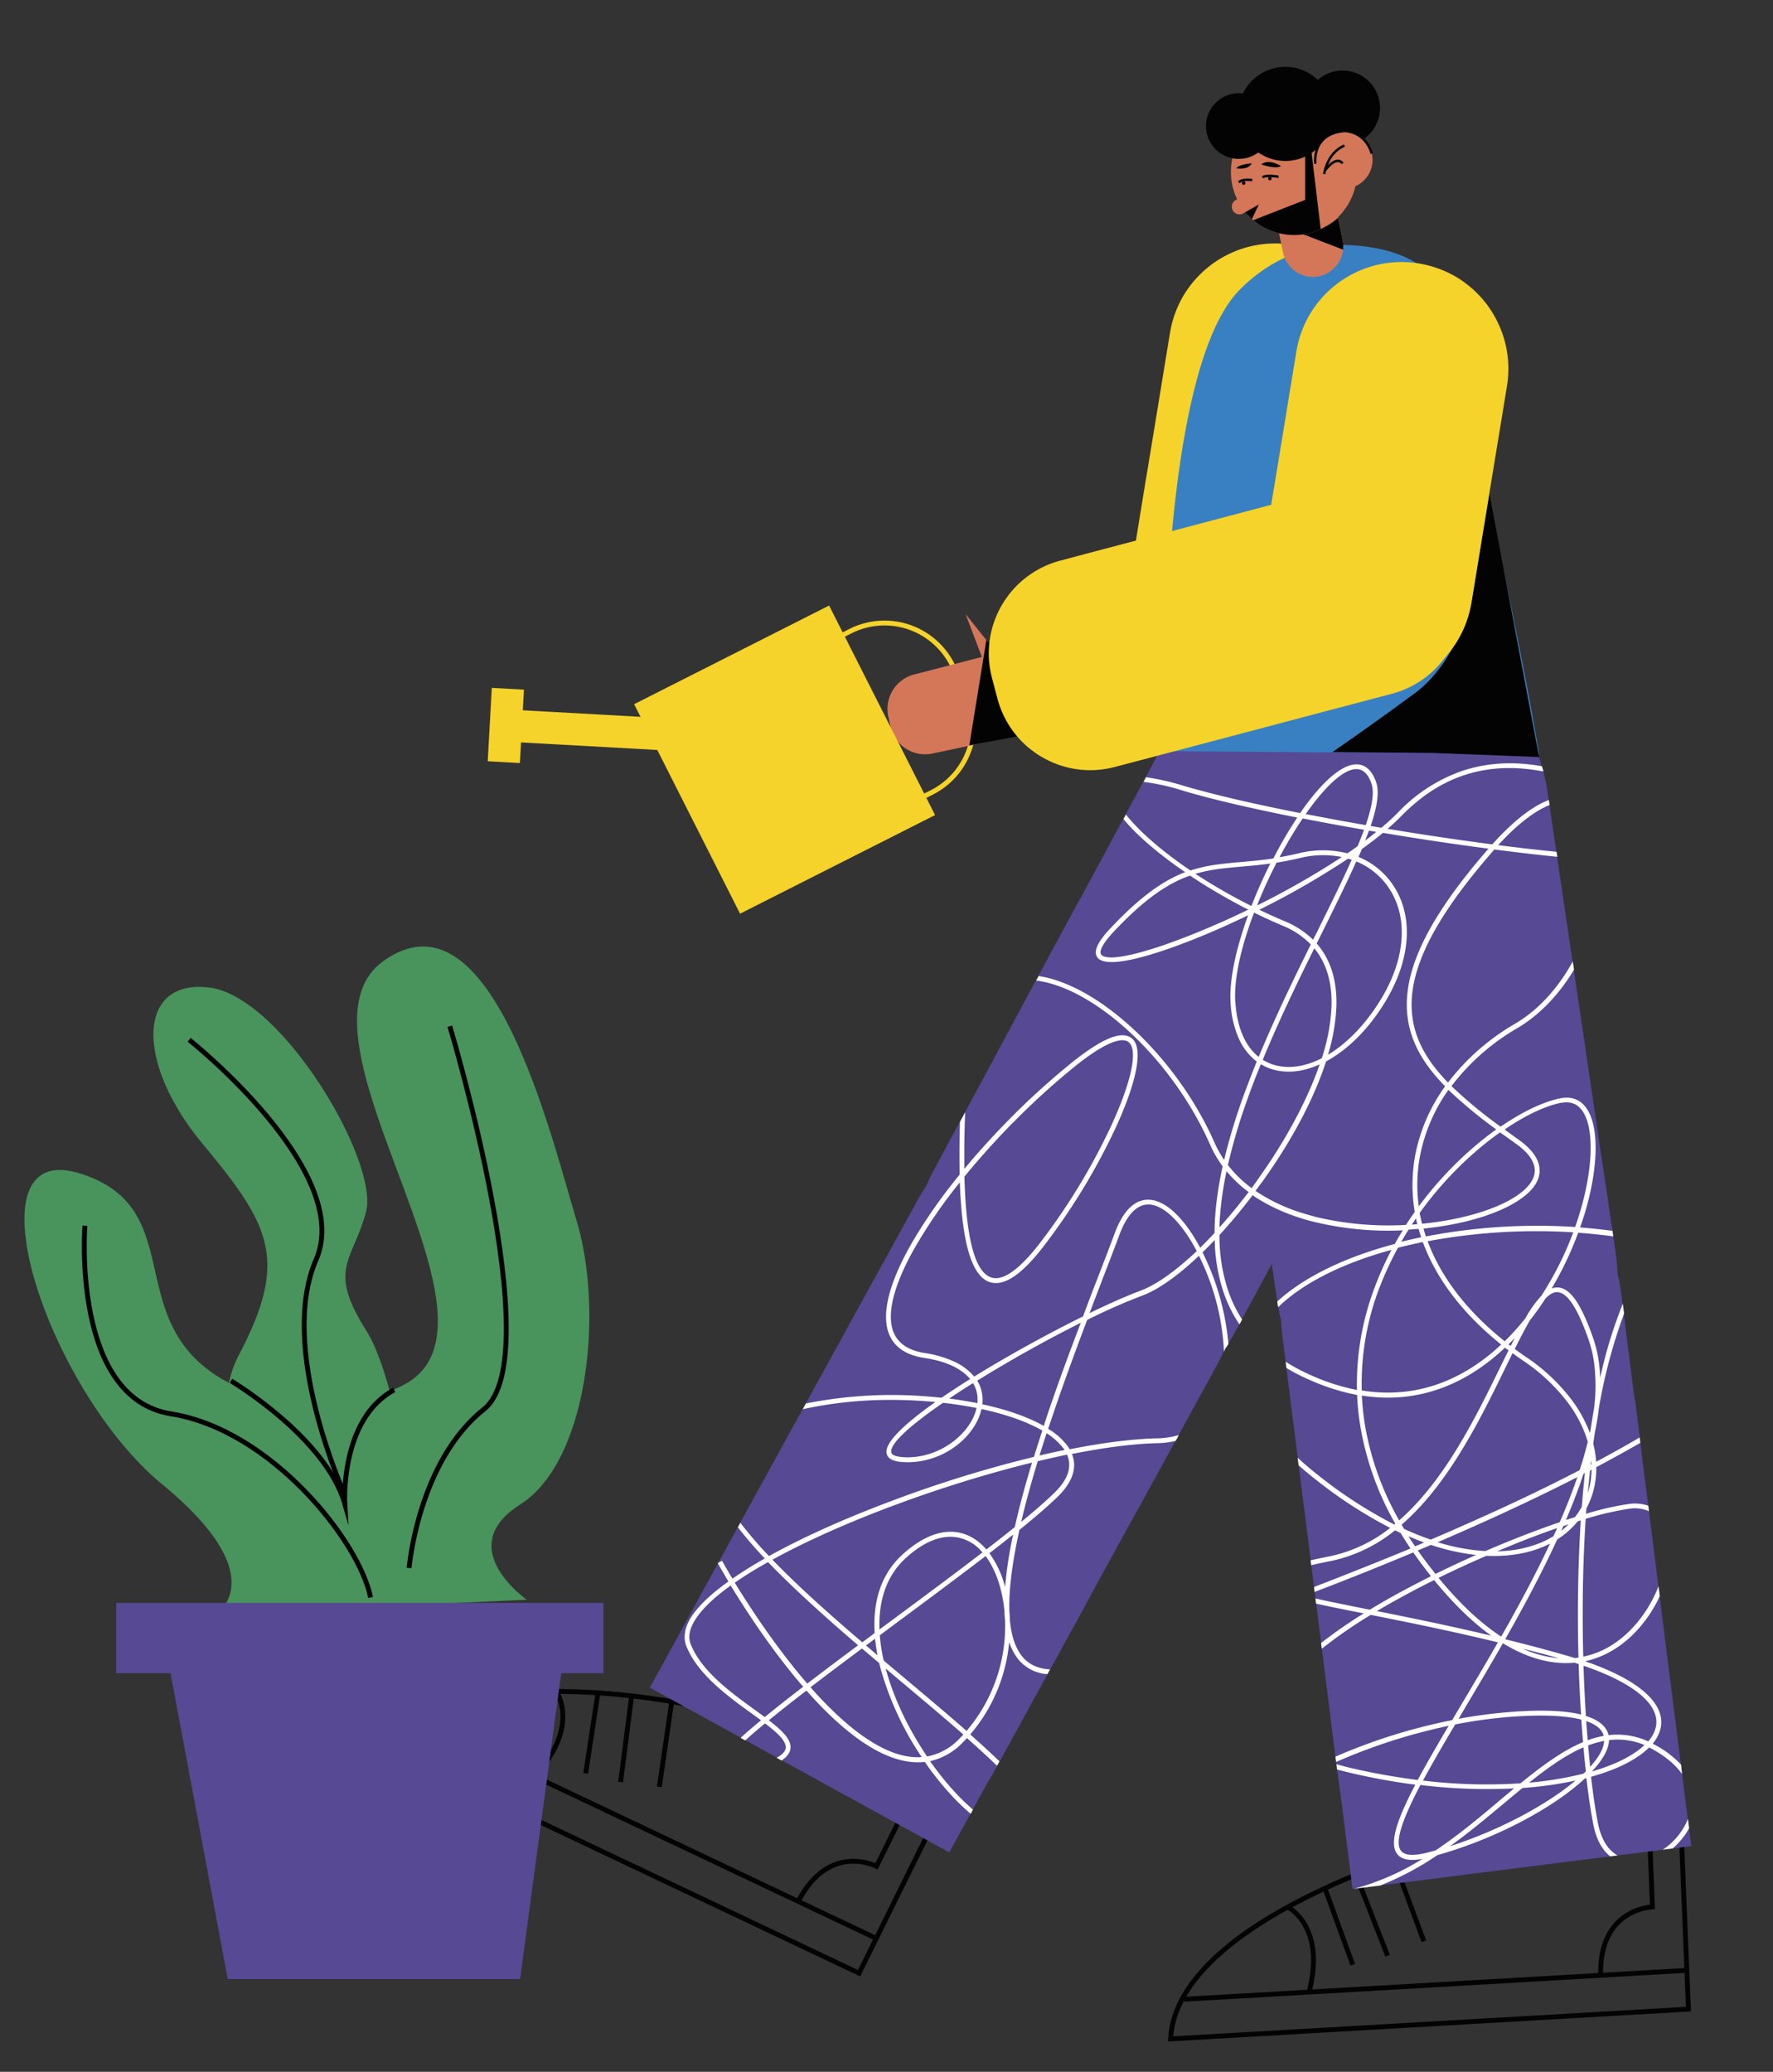 <svg id="personajes" xmlns="http://www.w3.org/2000/svg" viewBox="0 0 728.55 851.17"><rect x="0" y="0" width="728.55" height="851.17" fill="#333333" stroke="none"/><title>Mesa de trabajo 62</title><path d="M340.56,254h25.23A31.16,31.16,0,0,1,397,285.19v11.87a31.16,31.16,0,0,1-31.16,31.16H340.56a0,0,0,0,1,0,0V254A0,0,0,0,1,340.56,254Z" transform="translate(-91.7 197.78) rotate(-26.83)" fill="none" stroke="#f5d32a" stroke-miterlimit="10" stroke-width="2"/><path d="M486.49,121.14c.37-.6.74-1.19,1.14-1.77A44.21,44.21,0,0,1,497.41,109c.64-.47,1.28-1,1.94-1.39a43.93,43.93,0,0,1,19.81-7.33c.84-.09,1.69-.16,2.54-.2a43.86,43.86,0,0,1,9.39.52,44.83,44.83,0,0,1,6.44,1.56l.66.22a43.22,43.22,0,0,1,10.21,5.06c.63.41,1.25.86,1.85,1.31a44,44,0,0,1,14.9,20c.24.64.46,1.28.66,1.94A43.51,43.51,0,0,1,567.28,151l-1.37,8.34-.62,3.79L560.06,195l-.4,2.48-3.89,23.7-.36,2.2-2.73,16.68a43.87,43.87,0,0,1-50.38,36.18,41.66,41.66,0,0,1-5.43-1.26c-.36-.09-.69-.2-1-.31a41.24,41.24,0,0,1-4.42-1.71,43.39,43.39,0,0,1-13.9-9.87c-.66-.7-1.29-1.42-1.9-2.15a43.73,43.73,0,0,1-9.51-35.08l.14-.83.33-2,4-24.58,1-5.93,3-18.24.92-5.6,1.4-8.55,3.82-23.29A43.86,43.86,0,0,1,486.49,121.14Z" fill="#f5d32a"/><path d="M579.06,762.3S483.41,791,481,837.65L693.8,825.41,691,756.69Z" fill="none" stroke="#030303" stroke-miterlimit="10" stroke-width="2"/><line x1="486.61" y1="821.35" x2="692.52" y2="809.51" fill="none" stroke="#030303" stroke-miterlimit="10" stroke-width="2"/><line x1="573.06" y1="765.18" x2="585.08" y2="797.53" fill="none" stroke="#030303" stroke-miterlimit="10" stroke-width="2"/><line x1="557.4" y1="770.8" x2="570.18" y2="803.47" fill="none" stroke="#030303" stroke-miterlimit="10" stroke-width="2"/><line x1="544.22" y1="775.19" x2="555.87" y2="807.2" fill="none" stroke="#030303" stroke-miterlimit="10" stroke-width="2"/><path d="M529.46,783.67S544.8,791.5,538,818" fill="none" stroke="#030303" stroke-miterlimit="10" stroke-width="2"/><path d="M677.9,755.3,679,783.41s-21.76.53-21.28,27.73" fill="none" stroke="#030303" stroke-miterlimit="10" stroke-width="2"/><path d="M282.56,700.26s-97.72-20.64-122.18,19.11L353,810.65,383.49,749Z" fill="none" stroke="#030303" stroke-miterlimit="10" stroke-width="2"/><line x1="173.11" y1="707.75" x2="359.49" y2="796.08" fill="none" stroke="#030303" stroke-miterlimit="10" stroke-width="2"/><line x1="275.9" y1="699.91" x2="270.95" y2="734.06" fill="none" stroke="#030303" stroke-miterlimit="10" stroke-width="2"/><line x1="259.47" y1="697.34" x2="255.02" y2="732.13" fill="none" stroke="#030303" stroke-miterlimit="10" stroke-width="2"/><line x1="245.8" y1="694.87" x2="240.67" y2="728.54" fill="none" stroke="#030303" stroke-miterlimit="10" stroke-width="2"/><path d="M228.78,695.23s9.71,14.23-9,34.24" fill="none" stroke="#030303" stroke-miterlimit="10" stroke-width="2"/><path d="M372.65,741.51l-12.48,25.21s-19.35-10-32,14.13" fill="none" stroke="#030303" stroke-miterlimit="10" stroke-width="2"/><path d="M606.84,346c0,.67,0,1.34,0,2-.06,1.59-.17,3.18-.34,4.78-.06.61-.13,1.23-.21,1.84,0,.11,0,.22,0,.33-.18,1.33-.4,2.67-.67,4-.39,2-.88,4-1.46,6-.2.68-.39,1.36-.62,2a70.76,70.76,0,0,1-4.53,10.81c-.17.32-.33.64-.51,1l-.29.54-1.08,2-.64,1.17-.49.9-.51.92L587,399.85l-2.46,4.59-.88,1.63-3.7,6.85-.74,1.38-1,1.92-.06.12-1,1.78L576,420.41l-1.48,2.73-1,1.86-1,1.77-5.42,10.05-1.51,2.78L560,450v0h0l-1.5,2.78v0h0l0,.06-2,3.8L552,464.79l-1.66,3.07-.66,1.24h0l-.74,1.37-.35.64-1.33,2.48-.47.87-.85,1.56-3.88,7.18-3.41,6.3-4.6,8.54-1,1.77-4.19,7.77-2.27,4.22-4,7.51h0l-.8,1.48-2.42,4.47-5.7,10.56-3.29,6.1-1.07,2-1,1.87-1,1.78c-.39.73-.81,1.47-1.22,2.18s-.91,1.52-1.38,2.25l-.24.37c-.08.14-.17.28-.26.42l-.74,1.07-.1.14c-.14.21-.28.43-.43.63l-.08.12c-.18.26-.36.51-.57.78a.76.76,0,0,1-.08.11,66.25,66.25,0,0,1-6.88,8.1c-.42.41-.85.85-1.29,1.25a70.06,70.06,0,0,1-35.79,18.29l-.61.11c-.8.15-1.61.28-2.41.39s-1.74.22-2.6.31c-2.13.22-4.27.35-6.44.37a67.67,67.67,0,0,1-13.93-1.25h0l-.36-.08c-.67-.12-1.34-.27-2-.43s-1.15-.26-1.72-.41h0a69.33,69.33,0,0,1-9.92-3.35h0c-.66-.27-1.32-.55-2-.85-1.39-.65-2.77-1.32-4.12-2.05s-2.39-1.33-3.53-2q-3-1.86-5.77-4-1.89-1.44-3.65-3l-.59-.52c-1-.93-2.05-1.89-3-2.88-.41-.41-.81-.83-1.21-1.25s-1.06-1.14-1.58-1.74-1-1.08-1.41-1.64l-.4-.48h0c-.51-.63-1-1.27-1.51-1.93A66.37,66.37,0,0,1,385,550l0,0c-1.11-1.89-2.14-3.84-3.07-5.83-.34-.72-.67-1.46-1-2.2a69.92,69.92,0,0,1-2.43-6.57c-.22-.6-.4-1.22-.57-1.84-.57-1.93-1-3.89-1.43-5.87-.14-.7-.25-1.4-.36-2.09-.09-.46-.15-.92-.21-1.38,0-.17-.06-.36-.09-.55-.05-.42-.11-.82-.15-1.24a69.58,69.58,0,0,1-.49-8.55c0-1.48.06-3,.16-4.44,0-.63.09-1.25.15-1.88s.17-1.53.27-2.3a69.65,69.65,0,0,1,4.39-16.92c.19-.48.38-.95.58-1.42s.31-.73.46-1.08c.43-1,.88-1.94,1.37-2.91h0l.22-.44c.17-.37.36-.75.56-1.11l.09-.17.32-.57,1.31-2.43,1.34-2.5h0l1-1.91,1.53-2.84,5.42-10,2.14-3.95,2.76-5.12.54-1,.49-.92,7.67-14.21,1-1.93,11-20.48,1.56-2.92,1.48-2.72,2.6-4.83,1-1.85,7.94-14.72.06-.09.84-1.57,1.25-2.31,1.53-2.84,2.23-4.12,2.47-4.59h0L444,369l3.12-5.79.8-1.48.39-.7,4.77-8.84,1.12-2.08.89-1.65h0l0-.05,6.44-11.94,1-1.86,1.51-2.79.46-.84,5.28-9.79,1-1.9,3.88-7.2c.56-1.05,1.16-2.07,1.78-3.08.35-.6.73-1.2,1.12-1.81a70.26,70.26,0,0,1,9.21-11.39c.85-.87,1.74-1.7,2.63-2.51h0a70.82,70.82,0,0,1,12.49-9c1-.57,2-1.11,3.08-1.63h0a70.49,70.49,0,0,1,18.75-6.3c1.9-.34,3.81-.62,5.73-.81,1.4-.15,2.81-.24,4.21-.29h0l.87,0,2.13,0a70.48,70.48,0,0,1,46.32,17.59c.55.49,1.1,1,1.62,1.49a69.62,69.62,0,0,1,16,22.51c.27.58.52,1.17.76,1.76.75,1.81,1.43,3.65,2,5.51.46,1.43.86,2.85,1.22,4.29.24.92.44,1.85.63,2.78a69.87,69.87,0,0,1,1.2,7.91c.07.7.13,1.39.17,2.08C606.82,342.73,606.86,344.38,606.84,346Z" fill="#574994"/><path d="M507.89,537.7h0q-.22,1.57-.54,3.15h0A65,65,0,0,1,505,549.6c-.13.42-.27.82-.42,1.23h0l-.27.74c-.28.76-.59,1.51-.9,2.27l-.07.16c-.16.39-.32.78-.49,1.16s-.26.59-.4.88l0,.05c-.4.86-.83,1.71-1.27,2.58-.18.4-.4.8-.62,1.19-.07.16-.18.34-.25.49l-1.05,1.91-.17.29-1,1.84-2.34,4.29L494,571.92l-6.73,12.27-2.88,5.24h0l-.38.7-.77,1.41-.17.29L483,592l-.62,1.12-2.85,5.2-.88,1.64-10.07,18.31-.17.32-.68,1.24-.45.81-1,1.77L460.44,633l-1.38,2.53-2.31,4.21-2.18,4-1.1,2-1.34,2.43-3.29,6-1,1.94-2,3.71-1.37,2.48,0,0-4.87,8.88-2.26,4.12-4.13,7.53-.9,1.62-.76,1.4-1,1.79-.08.15-.94,1.68-7.07,12.87-1,1.89-2.85,5.19-.85,1.54-5,9.12-1.93,3.5-.93,1.69-.07.13-1.41,2.58-1,1.75L406,732l-1,1.82-4.27,7.77-.92,1.69,0,0-.94,1.72-8.79,16-1.54-.83h0l-3.26-1.79h0l-25.15-13.81-2.18-1.21-8.76-4.81-1.92-1.05-17.86-9.82-1.46-.8-6.77-3.71-2-1.11-9-5-2-1.1-1.9-1.05-1.5-.83-.37-.2-1.19-.65-36.19-19.89,5.9-10.73,1-1.86,6.34-11.53.8-1.48,5.36-9.75,1-1.88,3-5.51,1-1.77,3.61-6.57.2-.37,3.65-6.65.82-1.51,3.5-6.39,1-1.85,6.22-11.34.06-.08.22-.42.68-1.23.1-.18.07-.11L327.9,582.4l.43-.78.58-1,.55-1,.35-.64,1.27-2.32h0l.84-1.54,3.55-6.44.51-.92.33-.6,14.85-27.05,1.2-2.18.13-.24,1-1.85,10-18.13,1.31-2.37,3.69-6.76,1.17-2.11.27-.49.58-1,.3-.54,1-1.84,5.36-9.78c1.13-2,2.33-4,3.62-5.84.06-.1.12-.18.18-.27.9-1.28,1.82-2.52,2.8-3.72.45-.56.92-1.11,1.39-1.65.22-.25.42-.5.64-.74.8-.91,1.64-1.79,2.48-2.65q.84-.84,1.71-1.65c1.37-1.29,2.8-2.52,4.27-3.66.66-.53,1.32-1,2-1.52l.3-.22c1.49-1.08,3-2.1,4.61-3l0,0c1.28-.78,2.58-1.49,3.91-2.18.48-.24.94-.48,1.43-.71l.23-.1c.72-.35,1.46-.69,2.2-1,1.07-.46,2.15-.9,3.24-1.29l1.16-.43,1.68-.57,1.34-.41.06,0a65.55,65.55,0,0,1,9.6-2.13c.45-.06.9-.13,1.36-.17l.6-.07,1.83-.19A66,66,0,0,1,457,461.82c.63.22,1.26.44,1.88.68l1.36.53.49.2,1.1.45a63,63,0,0,1,5.66,2.78l1.13.63,1.84,1,1,.54,1.92,1.05.75.42,1.22.69a66,66,0,0,1,17.53,14.65s0,0,0,0h0a66.55,66.55,0,0,1,6.86,9.82c.6,1,1.17,2.1,1.7,3.18.1.18.19.37.28.55.39.8.76,1.6,1.12,2.4l.27.62c.19.41.36.83.53,1.25,0,0,0,0,0,0s0,0,0,0c.09.22.19.45.27.68.44,1.09.84,2.19,1.21,3.29a66.83,66.83,0,0,1,2.18,8.31c.12.57.22,1.12.32,1.69A66.35,66.35,0,0,1,507.89,537.7Z" fill="#574994"/><path d="M664.68,524.34a66.49,66.49,0,0,1-.68,10.6c-.08.6-.16,1.19-.27,1.8a70.22,70.22,0,0,1-4.24,14.92c-.28.68-.56,1.34-.87,2-.6,1.35-1.25,2.69-1.93,4-.51,1-1,1.93-1.6,2.87A69.93,69.93,0,0,1,646,572.81c-.35.37-.7.75-1.06,1.11s-.94,1-1.42,1.43a69,69,0,0,1-9.87,8q-1,.71-2.13,1.38a67,67,0,0,1-6.39,3.52h0c-1.26.6-2.54,1.18-3.84,1.71h0a71,71,0,0,1-16.58,4.55c-1.2.17-2.4.32-3.59.43-.44,0-.89.08-1.33.12l-.8.06-.33,0-1,.06h-.85c-.63,0-1.25.05-1.88.05a69.65,69.65,0,0,1-12.64-1q-1.17-.21-2.31-.45c-.91-.19-1.81-.4-2.72-.62h0c-.78-.19-1.57-.41-2.36-.64a67,67,0,0,1-7.51-2.66h0c-1.91-.8-3.79-1.68-5.62-2.65l-.6-.31h0c-.47-.24-.94-.5-1.4-.77-.29-.16-.57-.33-.86-.51a69.35,69.35,0,0,1-13.2-10c-.35-.32-.69-.64-1-1l-.4-.39,0,0q-.42-.4-.84-.87c-.38-.4-.77-.82-1.13-1.23a67,67,0,0,1-4.52-5.54c-.79-1.06-1.55-2.15-2.27-3.27-.31-.47-.61-.94-.9-1.42-.55-.88-1.07-1.78-1.57-2.68a69.94,69.94,0,0,1-6.42-15.84c-.07-.25-.13-.51-.2-.76-.16-.62-.32-1.24-.45-1.88-.24-1-.46-2.08-.66-3.13v0c0-.26-.09-.52-.13-.77s-.13-.75-.18-1.13c0-.12,0-.25-.06-.37l-.12-.83L524.3,531a0,0,0,0,0,0,0l-1.72-11.68h0l-2.45-16.62-.33-2.16-1-7.11-.37-2.54-.62-4.17-.41-2.8-.62-4.2-.31-2.07L514.11,462l-.53-3.54-.54-3.7-.12-.76-.15-1-.2-1.34h0l-.61-4.15-.09-.62-.59-4-.83-5.65-.32-2.07,0-.22-.28-1.89-.62-4.23-.25-1.76-.16-1-.17-1.11-.3-2.06-1.68-11.38h0l-.28-1.93-.62-4.15h0l-.6-4-3-20.42-.31-2.12h0l-.14-1-.29-2-1.2-8.1-.17-1.17-.36-2.4-1-6.88-.29-2-.7-4.74-.34-2.33-.39-2.67c-.18-1.17-.32-2.34-.43-3.53-.06-.69-.13-1.42-.17-2.13a67.12,67.12,0,0,1,0-9.08c0-.19,0-.38,0-.58.05-.78.12-1.54.21-2.31h0c0-.11,0-.21,0-.32,0-.34.06-.69.11-1s.08-.66.14-1a69.17,69.17,0,0,1,4.59-17A70.21,70.21,0,0,1,514.48,288l.36-.38c.38-.42.78-.84,1.19-1.24a66.27,66.27,0,0,1,6.11-5.6c.22-.19.45-.36.67-.54.55-.44,1.12-.89,1.7-1.31,1.62-1.2,3.31-2.35,5-3.42a70.48,70.48,0,0,1,42.57-10.2c.75.05,1.48.13,2.19.22a69.91,69.91,0,0,1,32.88,12.63q1.81,1.29,3.53,2.7c.75.6,1.49,1.22,2.19,1.85a69.53,69.53,0,0,1,13.89,16.75c.33.53.64,1.06.94,1.6a70.34,70.34,0,0,1,5.84,13.73c.21.71.42,1.43.61,2.15a70.16,70.16,0,0,1,1.52,7c.07.37.12.73.17,1.1l.08.59.35,2.29.1.7.24,1.61.06.43,2.67,18.08.17,1.16.31,2.05.29,1.93.27,1.82,3.14,21.3.3,2,1.67,11.32.46,3.11.22,1.48.5,3.37,1,6.81v0h0l.47,3.13h0l.25,1.67.39,2.62,1.36,9.19.72,4.84h0l.89,6,.25,1.76,1.18,8.07.39,2.53.16,1.14.16,1.05.16,1.05.19,1.32.85,5.69.39,2.75h0l.36,2.38.46,3.24.37,2.44.93,6.25,1,6.49.33,2.17.32,2.21,3.31,22.4.33,2.27.74,5,.26,1.82,0,.16c.3,2,.52,4,.64,6.05,0,.62.07,1.22.09,1.83,0,.13,0,.26,0,.4C664.67,523.51,664.68,523.92,664.68,524.34Z" fill="#574994"/><path d="M695,758.43l-1.74.22h0l-3.68.48h0l-2.23.28-4.06.51h0l-18.55,2.34-3,.38-23.86,3-3.05.39-8.5,1.07-1.64.21-26.3,3.32-1.76.24-3.11.39h0l-26.29,3.32h0l-5,.63-3.36.41h0l-2.38.3h0l-.73.09-.36-2.88-.38-3-.12-1-.26-2.09-2.34-18.35-.2-1.67-.76-6-.34-2.59L549.41,727l-.27-2.15-.12-.91-.27-2.18-1.07-8.44-.3-2.46-.08-.54-.22-1.71-1-8.18-.28-2.19-1.56-12.35-.22-1.72-.85-6.79-.07-.56-.22-1.79-.05-.39-2-15.78-.27-2.12-.1-.77-.24-1.91-.25-2-.32-2.52-.31-2.33-.42-3.39-.1-.78-.16-1.28-.09-.72-.78-6.21-.22-1.73-.45-3.55-3.42-27.07-.06-.49-.25-2-.14-1.1-2.46-19.41-.32-2.53-1.28-10.19-.3-2.38-.07-.55-.15-1.19-.09-.75h0l-.32-2.56-1.32-10.45q-.39-3.11-.49-6.18a66.66,66.66,0,0,1,.14-7.08c.07-.94.15-1.87.26-2.8a65.43,65.43,0,0,1,3.9-15.88c.29-.78.62-1.58.94-2.35a0,0,0,0,1,0,0l.12-.3h0c.55-1.28,1.14-2.53,1.75-3.75.28-.55.57-1.09.87-1.63a65.46,65.46,0,0,1,4.55-7.26c.42-.58.85-1.16,1.29-1.72a67.49,67.49,0,0,1,6.32-7.1c.47-.46,1-.9,1.45-1.34,1.33-1.22,2.72-2.4,4.15-3.49.59-.47,1.17-.91,1.76-1.33a66.22,66.22,0,0,1,10.93-6.42s0,0,0,0A66.3,66.3,0,0,1,576.65,476l1.65-.39c.83-.19,1.68-.36,2.52-.51l.63-.11c.47-.09.94-.16,1.42-.24l.67-.09,1-.13,1.31-.16,2.06-.26,4.14-.52a67.46,67.46,0,0,1,11.41-.46q1.37.06,2.73.18A64.45,64.45,0,0,1,616.21,475h0a65.54,65.54,0,0,1,14.38,5.38l.74.38c.42.22.84.45,1.25.69,1,.52,1.88,1.07,2.81,1.64h0a.05.05,0,0,1,0,0c1.22.75,2.39,1.54,3.54,2.36,1.74,1.24,3.43,2.56,5,4,.54.48,1.07,1,1.6,1.46h0c.27.24.53.47.79.72l.46.46c.4.4.79.78,1.19,1.2.64.65,1.26,1.32,1.87,2s1,1.19,1.55,1.8c1.32,1.58,2.57,3.23,3.73,4.94h0c.65.94,1.27,1.89,1.85,2.86h0c.48.78.94,1.58,1.38,2.38.13.22.25.45.37.67h0a65.29,65.29,0,0,1,4.95,11.75c.21.66.41,1.34.58,2,.09.31.18.63.26,1,.33,1.23.61,2.49.87,3.76v0c.12.62.23,1.24.34,1.87h0l.15.94c.08.45.14.89.2,1.36l.36,2.7.19,1.57v0l.07.55.51,4.06v0l1.73,13.68.29,2.2,1.38,11,.23,1.76.09.78.35,2.68.31,2.44L672,576l.33,2.64.37,3,.33,2.5.8,6.35,0,.3.24,1.93.51,4,0,.35.16,1.41.12.92.25,2,2.18,17.17.28,2.27.88,6.92.14,1.13.21,1.62.06.48,1.21,9.55v.07l.74,5.87.26,2.09.26,2.09.13,1v0l.51,4.05.76,6v.05l.9,7.16.1.75.18,1.43,0,.4,2,15.5.27,2.17,1.34,10.61.22,1.75,2.44,19.25.25,2,.27,2.19.48,3.82.25,2,.28,2.09.43,3.47.25,2,1.13,8.93.48,3.76h0Z" fill="#574994"/><path d="M591.27,117.53a29.12,29.12,0,0,0-6-7.08c-8.42-7-21.19-9.41-31.81-9.79-16.83-.61-32.42,6.55-44.13,18.46-34.63,35.25-31,189.49-31,189.49l154.12,1.18c-6.15-36.71-12.68-65.28-19.76-101.83-3.38-17.46-5.75-35.11-9.58-52.49C600.62,144.29,598.07,128.35,591.27,117.53Z" fill="#3980c2"/><path d="M541.92,113.52a12.58,12.58,0,0,0,10-13.67c0-.37-.11-.73-.18-1.09l-.45-2.22-1.44-7.08-.13-.63-24.54,5,1.61,7.86h0l.43,2.07A12.5,12.5,0,0,0,541.92,113.52Z" fill="#d47758"/><path d="M530,94.14l21.89,8.42a12.28,12.28,0,0,0,0-2.71c0-.37-.11-.73-.18-1.09l-.45-2.22-1.44-7.08A20.64,20.64,0,0,1,530,94.14Z" fill="#030303"/><path d="M545.84,92.36a26.19,26.19,0,0,1-3.14,1.74,25.65,25.65,0,0,1-11,2.46A26,26,0,0,1,515,90.45a26.38,26.38,0,0,1-5-5.66,25.92,25.92,0,1,1,35.87,7.57Z" fill="#d47758"/><path d="M526.39,68.24s-5.09-3.3-8.11-.68C518.28,67.56,524.24,69.67,526.39,68.24Z" fill="#030303"/><path d="M508,69.13s4.87.92,6.35-2C514.39,67.13,509.22,67.38,508,69.13Z" fill="#030303"/><circle cx="521.8" cy="73.37" r="0.72" fill="#030303"/><circle cx="511.05" cy="75.22" r="0.72" fill="#030303"/><path d="M525.37,72.54c-.35.1-4.86-.88-6.6.32" fill="none" stroke="#030303" stroke-miterlimit="10"/><path d="M514.56,74s-4-.68-5.52.91" fill="none" stroke="#030303" stroke-miterlimit="10"/><polygon points="511.28 86.9 518.18 82.12 514.43 89.97 511.28 86.9" fill="#030303"/><path d="M505.77,80.26h9.42a3.14,3.14,0,0,1,3.14,3.14v0a3.14,3.14,0,0,1-3.14,3.14h-9.42a0,0,0,0,1,0,0V80.26A0,0,0,0,1,505.77,80.26Z" transform="translate(998.74 -96.27) rotate(150.49)" fill="#d47758"/><path d="M612,202.64l-7.38,45.05s-6.45,24.6-22.9,36.84S547.47,309,547.47,309l42.17.37L632.43,311Z" fill="#030303"/><path d="M411.21,270.46c-.52-.82-14.45-18.18-14.45-18.18l6.71,17.62-27.83,7.19A14.6,14.6,0,0,0,365,294.22l.86,4.08a14.6,14.6,0,0,0,17.31,11.28L428.25,300Z" fill="#d47758"/><polygon points="407.19 264.87 418.99 302.33 398.3 306.25 405.31 262.94 407.19 264.87" fill="#030303"/><path d="M538.44,128.77c.37-.6.74-1.2,1.14-1.77a43.82,43.82,0,0,1,9.78-10.36c.64-.48,1.28-1,1.94-1.39a43.82,43.82,0,0,1,19.81-7.33c.84-.09,1.69-.16,2.54-.21a44.4,44.4,0,0,1,15.84,2.09l.65.22a43.19,43.19,0,0,1,10.21,5c.63.42,1.25.87,1.85,1.32a44,44,0,0,1,14.9,20c.24.63.46,1.28.66,1.93a43.56,43.56,0,0,1,1.47,20.35L617.86,167l-.62,3.79L612,202.64l-.4,2.47-3.89,23.7-.36,2.21-2.73,16.67a43.86,43.86,0,0,1-50.38,36.18,43.33,43.33,0,0,1-5.43-1.25c-.36-.09-.69-.2-1-.31a44,44,0,0,1-18.32-11.59c-.66-.69-1.29-1.41-1.9-2.14a43.76,43.76,0,0,1-9.51-35.09l.14-.83.33-2,4-24.59,1-5.92,3-18.24.92-5.6,1.4-8.55,3.82-23.29A43.79,43.79,0,0,1,538.44,128.77Z" fill="#f5d32a"/><path d="M407.61,278.49l1.51,5.71.53,2,.22.83a39.39,39.39,0,0,0,7.82,15.16c.43.54.9,1.06,1.37,1.58a39.69,39.69,0,0,0,11.84,8.71c.8.4,1.62.76,2.45,1.09h0a39.11,39.11,0,0,0,23,1.94c.58-.13,1.17-.26,1.75-.42l.72-.18,15.19-4,2.1-.56,33.64-8.89,2.19-.58L548,291.33l2-.51h0l14.94-3.95L572,285c1.21-.32,2.39-.69,3.53-1.11.73-.27,1.44-.56,2.14-.87a39.27,39.27,0,0,0,18.41-16.44c.34-.59.66-1.19,1-1.8a39.25,39.25,0,0,0,3-28l-2.26-8.56c-.34-1.27-.74-2.52-1.18-3.74h0a39.41,39.41,0,0,0-47-24.3l-27.21,7.19-4.1,1.08-.91.24-2.08.55-7,1.87-32.85,8.68-2,.53-16.81,4.44-2.09.54-12.19,3.23h0l-5,1.34h0l-1.65.43A39.43,39.43,0,0,0,407.61,278.49Z" fill="#f5d32a"/><path d="M216.49,657.22l-64.44,2.93c.19,2.88.19,4.52.19,4.52L88,663.73s26.07-14.89-21.42-54S-14.46,467.23,33,482.13c45.9,14.4,15.27,61.85,61.07,86a43.21,43.21,0,0,1,4.12-11.53c20.5-39.12,13-53.09-14.89-86.62s-27-68,2.79-64.25S156,477.47,150.38,498s-15.83,23.27,0,48.42c3.69,5.86,7,14.9,9.83,25.33,1.33-.71,2.7-1.39,4.14-2.05,53.08-24.21-50.3-144.35-6.52-175.08s68,69.85,79.16,107.1,4.65,98.72-23.29,116.41S216.49,657.22,216.49,657.22Z" fill="#49935d"/><polygon points="247.99 658.51 247.99 687.38 230.61 687.38 213.71 813.06 93.57 813.06 70.07 687.38 47.76 687.38 47.76 658.51 247.99 658.51" fill="#574994"/><path d="M77.73,427.18s68,54,52.16,90.34,11.79,96.55,11.79,96.55" fill="none" stroke="#030303" stroke-miterlimit="10" stroke-width="2"/><path d="M34.89,503.55s-5.58,70.78,35.39,77.3,77.3,52.15,82,75.43" fill="none" stroke="#030303" stroke-miterlimit="10" stroke-width="2"/><path d="M184.83,421.6s41,136,14,157.39-30.73,65.19-30.73,65.19" fill="none" stroke="#030303" stroke-miterlimit="10" stroke-width="2"/><path d="M94.91,567.29s38.91,23.18,46.77,50.5c0,0-2.07-34.77,20.29-46.77" fill="none" stroke="#030303" stroke-miterlimit="10" stroke-width="2"/><polygon points="384.23 334.85 304.1 375.37 270.09 308.11 214.1 305.01 213.63 313.48 200.41 312.75 202.09 282.6 215.3 283.33 214.83 291.81 263.2 294.49 260.57 289.3 340.69 248.77 384.23 334.85" fill="#f5d32a"/><path d="M465.44,426.91c-4-3.92-12.35-.61-25.61,10.12a306.9,306.9,0,0,0-27.64,25.43l1.16-.43,1.68-.57,1.34-.41.06,0a301.42,301.42,0,0,1,24.66-22.45C457,425.69,462.3,426.63,464,428.33c3.76,3.7.4,17.08-7.08,33.49.63.22,1.26.44,1.88.68C466.51,445.62,470,431.41,465.44,426.91ZM693.6,747.29a27.51,27.51,0,0,1-10.35,12.62l4.06-.51a29.63,29.63,0,0,0,6.77-8.34h0ZM690.78,725a40.73,40.73,0,0,0-10.31-7.93c-.45-.25-.9-.5-1.35-.73a15.46,15.46,0,0,0,3.12-5.85c2.68-10.28-8.5-20.31-30.92-28a36.85,36.85,0,0,0,9.6-3.52c9.5-5,16.74-13.84,21.11-23.24l-.51-4.05c-4,10.25-11.57,20.23-21.53,25.52a34.67,34.67,0,0,1-9.41,3.39c-.47-17.93-.25-37.35,1-56.61a123,123,0,0,1,17.81-4.12,14.48,14.48,0,0,1,8.2,1l-.28-2.27a17.39,17.39,0,0,0-8.18-.69,121.42,121.42,0,0,0-17.4,4c0-.73.1-1.45.15-2.19a34.33,34.33,0,0,0,3.89-12.95,35.68,35.68,0,0,0,.17-4c6.22-3.3,12.29-6.65,18.1-10l-.24-1.93,0-.3q-8.34,4.9-17.91,10a40.25,40.25,0,0,0-1.2-7.38c.22-1.56.44-3.12.67-4.68.71-3.36,1.26-6.67,1.63-9.92a217.61,217.61,0,0,1,10.37-38.9v0l-.51-4.06a188.63,188.63,0,0,0-9.31,30.39,62.81,62.81,0,0,0-.84-8.24,51.18,51.18,0,0,0-2.14-8.27c-4.92-13.92-9.34-20.26-14.36-20.55h-.34a6.47,6.47,0,0,0-2.27.43,138.74,138.74,0,0,0,10.91-22.9q5,.36,10,.93c1.47.16,3,.35,4.41.56l-.33-2.27q-2.72-.37-5.46-.67h0c-2.6-.29-5.2-.53-7.83-.73.7-2,1.36-4,2-6.07.1-.34.2-.67.29-1,5-17.31,5.42-32.8,1.13-40.59-2.47-4.5-6.4-6.38-11.35-5.43-6.79,1.3-15.51,5.34-24.75,11.69a188.67,188.67,0,0,1-20.18-16.66,91.6,91.6,0,0,1,27.09-23.84c9.6-5.69,17.41-14.23,23.26-24l-.5-3.37c-5.65,10.28-13.53,19.56-23.78,25.62a93.73,93.73,0,0,0-27.5,24.13c-8.21-8.44-13.49-17.15-14.69-27.49a40,40,0,0,1-.26-4.27c-.08-14.89,8.17-32.31,25.54-53.93q3.5-4.35,7.48-8.93L614,349c7.93,1,16.88,2.09,25.92,3l-.31-2.05q-10.78-1.06-24-2.75c7.79-8.47,15-14.05,21.14-16.49l-.06-.43-.24-1.61c-5.93,2.21-13.59,7.48-23.26,18.22l-3.85-.51-2.47-.33c-12.16-1.65-24.56-3.53-36.68-5.54,2.08-1.79,4-3.58,5.74-5.36,7.85-8,16.33-13.55,25.57-16.63,9.62-3.24,20.06-3.82,31.47-1.8l1.26.24c-.19-.72-.4-1.44-.61-2.15l-.31-.06c-11.65-2.06-22.53-1.38-32.57,2a66.53,66.53,0,0,0-26.24,17c-2.05,2.09-4.36,4.21-6.87,6.33l-4.41-.75c2.66-7.82,3.67-14,2.25-18-2.44-7-6.66-7.75-9.76-7.14-6.23,1.23-14,9-21.46,19.85-14.13-2.79-27-5.64-37.4-8.33-3.82-1-7.32-1.94-10.45-2.87a100.94,100.94,0,0,0-15.49-3.54l-1,1.9a95.06,95.06,0,0,1,15.94,3.55c3.22,1,6.83,1.95,10.77,3,10.23,2.63,22.7,5.41,36.43,8.13a177.91,177.91,0,0,0-9.82,16.8c-4.86.73-9.25,1.11-13.32,1.47s-7.81.69-11.52,1.29a57,57,0,0,0-9.21,2.19c-12.16-8.23-21.38-16.44-26.52-23l-1,1.86C467,343.06,476,350.78,487,358.31c-8.86,3.39-18.34,9.87-30.85,23.21-5.61,6-7.18,10-4.82,12.26,1.07,1,2.94,1.47,5.44,1.47,9.68,0,28.63-6.82,45.39-14.25,1.36-.61,2.71-1.21,4-1.82q3.27-1.5,6.71-3.16c-3.85,10.57-6.49,20.87-7.13,29.41h0a45.57,45.57,0,0,0-.1,6.14,42.09,42.09,0,0,0,3.15,14.5,24.41,24.41,0,0,0,7.62,10.05c-1.54,3.79-3,7.6-4.45,11.41a248.12,248.12,0,0,0-8.95,29,45.19,45.19,0,0,1-3.9-7c-15.57-35.35-47.63-64.85-72.32-68.54l-1,1.85c24.07,3,56,32.31,71.49,67.5a46.4,46.4,0,0,0,5.13,8.84,147,147,0,0,0-2.69,16.15,110.47,110.47,0,0,0-.65,11.21c-2,2.12-3.95,4.15-5.9,6.07-5.5-10.29-12.28-17.88-18.92-19.44-4.7-1.1-11.32.35-16.2,13.48-2,5.41-4.42,11.69-7,18.34-1.94,5-4,10.34-6,15.81-14,6.92-30.42,15.87-44.75,24.74a23.28,23.28,0,0,0-8.92-6.46A45.36,45.36,0,0,0,380,555.86c-7.37-1.14-11.86-4.55-13.36-10.13-2.06-7.65,1.44-19,8.57-31.89a207,207,0,0,1,19.2-28.1c.87,24.66,4.82,38.12,11.91,40.85,5.73,2.21,13-2.38,22.07-14a262.05,262.05,0,0,0,30.42-50.06c7.68-16.88,11.18-31.09,6.61-35.59-4-3.92-12.35-.61-25.61,10.12a306.9,306.9,0,0,0-27.64,25.43c-5.6,5.77-10.95,11.74-15.92,17.72,0-2.91,0-6,0-9.16q.06-6.64.35-14.1l-2.14,3.95q-.18,6.12-.21,11.67,0,5.26.08,10a218.34,218.34,0,0,0-18.94,26.86c-8.64,14.73-13.06,27.93-10.66,36.85,1.72,6.42,6.76,10.32,15,11.59,6.8,1,12.15,3,15.87,5.82a17.07,17.07,0,0,1,3.05,2.86l0,0c-4.15,2.59-8.11,5.18-11.76,7.69-2.51-.28-5.07-.5-7.67-.68a178.75,178.75,0,0,0-48.08,3.05h0l-1.27,2.32a169,169,0,0,1,36.43-3.8c4.22,0,8.5.14,12.8.43,1.78.12,3.54.26,5.28.43-12.39,8.74-20.71,16.48-20.09,20.89.3,2.2,2.42,3.46,6.29,3.75.82.06,1.62.09,2.42.09,15.27,0,27.88-10.82,30.31-21.85,10.12,2.19,18.71,5.23,25,8.85q-1.79,5.43-3.44,10.8a505.21,505.21,0,0,0-58.47,18.09C346.7,624,329.58,631.71,316,639.28a167.58,167.58,0,0,1-11.79-13.68l-1,1.85a169.2,169.2,0,0,0,11.05,12.82c-4.93,2.8-9.37,5.57-13.28,8.28-2.68-4.44-4.22-7.21-4.3-7.35l-1.44.8-.31.17.11.2c.47.84,2,3.5,4.27,7.35-7,5-12.09,9.81-15,14.2s-3.75,8.67-2.28,12.35c4.65,11.61,16.95,20.52,26.84,27.67,1.32.95,2.61,1.89,3.84,2.8-3.17,2.63-6,5-8.37,7.25l.37.2,1.5.83c2.22-2,4.9-4.34,8.16-7,5.26,4,9,7.5,8.45,10.33q-.39,2-3.68,3.81l2,1.11c2.11-1.39,3.28-2.88,3.61-4.53.76-3.8-3.08-7.62-8.83-12l.9-.73c4.37-3.56,9.29-7.42,14.56-11.47,12.95,14.66,27.82,27.19,41.94,29.19a25.88,25.88,0,0,0,6.68.12,125.72,125.72,0,0,0,10.42,13.13,87.47,87.47,0,0,0,8.45,8.18l.94-1.72,0,0a88,88,0,0,1-7.95-7.76,123.59,123.59,0,0,1-9.68-12.14,26.64,26.64,0,0,0,13.35-7.6c.61-.62,1.22-1.24,1.8-1.88,4.52,4,8.69,7.81,12.36,11.38l.07-.13.93-1.69c-3.59-3.48-7.63-7.18-12-11.06a67.82,67.82,0,0,0,16-38,21.86,21.86,0,0,0,4.08,7.55,16.83,16.83,0,0,0,11.63,5.68l.08-.15,1-1.79c-4.76-.26-8.5-1.95-11.17-5-3-3.5-4.7-8.65-5.31-15.05,0-1.27-.12-2.52-.23-3.77-.29-9.36,1.33-20.88,4.14-33.51,6.45-5.22,11.9-9.91,15.87-13.79,7.1-7,7.47-12.92,5.7-17.39,13.13-2.62,25.12-4.21,35-4.43a35.94,35.94,0,0,0,7.62-.95l.17-.29.77-1.41.38-.7a33.39,33.39,0,0,1-9,1.35c-10,.23-22.29,1.8-35.86,4.49a18.81,18.81,0,0,0-1.14-1.71,28.33,28.33,0,0,0-7.71-6.68c.41-1.25.83-2.49,1.25-3.74,4.74-14.15,9.93-28.21,14.77-41a244.83,244.83,0,0,1,22.65-10c6.55-2.41,14.69-8.21,23.29-16.35.71,1.43,1.41,2.92,2.08,4.46a98.57,98.57,0,0,1,8.18,34.52c0,.14,0,.27,0,.41.17-.38.33-.77.49-1.16l.1-.14.74-1.07c.09-.14.18-.28.26-.42l.24-.37c0-.39-.07-.78-.1-1.17h0a104.94,104.94,0,0,0-10.52-36.48c1.66-1.61,3.32-3.3,5-5.07a71.56,71.56,0,0,0,3.68,21.61,56.77,56.77,0,0,0,4.57,10h0c.61,1,1.26,2.06,1.94,3.06l1.07-2c-.88-1.37-1.71-2.78-2.47-4.23h0a55.14,55.14,0,0,1-3.22-7.47,70.92,70.92,0,0,1-3.6-23.05c.95-1,1.9-2.08,2.84-3.16,3.62-4.09,7.23-8.5,10.77-13.16,1.31.91,2.66,1.76,4.06,2.57a75.8,75.8,0,0,0,14.34,6.39q2.89,1,5.88,1.75a129.27,129.27,0,0,0,37.43,3.72c-1.14,1.82-2.24,3.69-3.3,5.59-19.43,5.15-35.41,12.72-46.28,21.89-.68.57-1.35,1.16-2,1.75l.12.83c0,.12,0,.25.06.37,0,.38.11.75.18,1.13.45-.43.9-.86,1.37-1.28,10.61-9.63,26.55-17.18,45.22-22.27a130,130,0,0,0-7,15.64,112.22,112.22,0,0,0-7.21,41.93,87.29,87.29,0,0,1-21.1-7.08l-.91-.44a73.4,73.4,0,0,1-7.28-4.07l.32,2.56h0a78.55,78.55,0,0,0,7,3.76c.74.35,1.48.7,2.22,1a87.9,87.9,0,0,0,19.81,6.32,108.45,108.45,0,0,0,1.31,12.73A121.29,121.29,0,0,0,573.34,626l-.39.32A185,185,0,0,1,541.59,606q-4.55-3.57-8.37-7.13l.14,1.1.25,2c2.08,1.86,4.32,3.73,6.74,5.64a187.52,187.52,0,0,0,30.88,20.1,59.45,59.45,0,0,1-24.75,11.64c-2.93.59-5.57,1.14-7.94,1.67l.09.72.16,1.28c2.38-.54,5.06-1.11,8.08-1.71a61.85,61.85,0,0,0,26.36-12.6c.77.38,1.54.74,2.31,1.1q1.9,3.16,4.05,6.36C566.18,641.72,552.82,647,539.94,652l.25,2c13.17-5,26.83-10.47,40.55-16.22q3,4.37,6.5,8.79c.25.33.51.65.76,1-1.5.75-3,1.51-4.48,2.27-6.1,3.13-13.31,7-20.63,11.48l-.53-.1c-7.72-1.55-15.29-3.06-21.83-4.51l.27,2.12c5.43,1.18,11.93,2.5,19.59,4A195.28,195.28,0,0,0,542.85,675l.22,1.79.07.56a192.84,192.84,0,0,1,20.12-13.91c15.4,3.07,33.26,6.67,52.25,11.28-5.09,8.89-10.2,17.48-15,25.55l-3.82,6.42a233.31,233.31,0,0,0-47.94,15l.27,2.18A237.56,237.56,0,0,1,595.29,709c-4.84,8.18-9.18,15.64-12.73,22.26a265.92,265.92,0,0,1-27.81-5c-2-.46-3.83-1-5.61-1.46l.27,2.15c1.56.44,3.19.85,4.88,1.25a263.81,263.81,0,0,0,27.28,5c-7.35,14-10.85,23.91-7.5,28.4,1.77,2.38,5.2,3.07,10.46,2.07a103.53,103.53,0,0,1-28.15,12.3l2.38-.3h0l3.36-.41,5-.63h0a120.75,120.75,0,0,0,23.49-12.48c24.23-6.79,47.82-19.54,60.63-31.47l.63-.16c.87,7.5,1.84,13.95,2.84,19,1.32,6.74,4,10.75,6.93,13.12l3-.38c-4-2.26-6.71-6.74-8-13.12-1-5.13-2-11.62-2.85-19.19,10.8-3,19-7.18,23.86-12.05.58.29,1.17.6,1.76.93,5.69,3.21,9.41,6.65,11.77,10ZM416.43,461a301.42,301.42,0,0,1,24.66-22.45C457,425.69,462.3,426.63,464,428.33c3.76,3.7.4,17.08-7.08,33.49a258.15,258.15,0,0,1-30.11,49.51c-8.4,10.71-15.06,15.22-19.78,13.39-6.52-2.5-10.1-16.36-10.73-41.34C402.49,475.81,409.3,468.25,416.43,461Zm-45.76,137.6c-1.93-.15-4.26-.62-4.46-2-.51-3.66,8.3-11.36,21.3-20.29,4.82.55,9.43,1.27,13.78,2.14C398.92,589,385.72,599.76,370.67,598.63Zm30.94-22.14c-3.69-.74-7.57-1.38-11.58-1.89,3.08-2.07,6.38-4.21,9.81-6.36A13.3,13.3,0,0,1,401.61,576.49ZM314.25,705.42c-1.35-1-2.78-2-4.26-3.1-9.68-7-21.72-15.72-26.15-26.79-1.21-3-.51-6.57,2.09-10.5,2.87-4.36,7.82-9,14.33-13.64,6.14,10.1,16.95,26.76,29.78,41.57C324.11,697.52,318.82,701.68,314.25,705.42Zm-12.32-55.21c4.05-2.81,8.64-5.64,13.67-8.46,10.58,11,23.63,22.69,37,34.18C345,681.6,338,686.85,331.72,691.67,318.94,676.91,308.06,660.22,301.93,650.21Zm71.66,71.47c-13.44-1.9-27.87-14.13-40.55-28.5,6.66-5.1,13.84-10.48,21.16-15.93,2.35,2,4.72,4,7.08,6,.3,1.28.62,2.53,1,3.74a126.09,126.09,0,0,0,16.46,34.87A23.82,23.82,0,0,1,373.59,721.68ZM355.84,676l3.74-2.77c.23,2.31.58,4.59,1,6.8ZM372,640.28c6.42-5.93,12.77-8.93,18.57-8.93A16.93,16.93,0,0,1,403,637c.24.26.48.51.71.78-11.36,8.74-24.25,18.28-36.93,27.67l-5.4,4C361,658,364,647.69,372,640.28Zm22.14,74.12a24.44,24.44,0,0,1-13.19,7.21c-7.45-11-13.68-23.69-17-36.11l7.4,6.23c8.56,7.19,17,14.26,24.51,20.88C395.29,713.22,394.71,713.82,394.13,714.4Zm3.05-3.28c-7.46-6.55-15.84-13.59-24.56-20.92l-9.51-8a72.9,72.9,0,0,1-1.6-10.37L368,667c12.69-9.4,25.6-19,37-27.72,4.15,5.54,6.93,13.63,7.76,22.81,0,1.18.11,2.33.22,3.45A66.39,66.39,0,0,1,397.18,711.12ZM413,652a40.71,40.71,0,0,0-6.44-13.89c3.41-2.63,6.67-5.19,9.74-7.64A171.08,171.08,0,0,0,413,652Zm4-24.64c-3.62,2.92-7.54,6-11.68,9.2-.28-.33-.57-.64-.86-.94-9.07-9.44-21.39-8.27-33.8,3.2-9.58,8.85-11.94,20.79-11.24,32.1l-5.1,3.79c-13.37-11.43-26.38-23-36.92-33.94,28.5-15.66,70.14-30.92,106.69-39.89C421.3,610,418.87,618.91,417,627.35Zm21.48-29.73c2.12,4.92.41,10.14-5.11,15.55-3.51,3.44-8.21,7.52-13.74,12.05,1.87-8,4.2-16.38,6.79-24.91Q432.54,598.84,438.45,597.62Zm-1.69-2.85a11,11,0,0,1,.65.92q-5,1-10.3,2.27,1.41-4.56,2.91-9.15A26,26,0,0,1,436.76,594.77Zm-6.87-12.06c-.35,1-.7,2.07-1,3.1-6.46-3.65-15.14-6.71-25.27-8.9a15.38,15.38,0,0,0-.74-6.88,14.63,14.63,0,0,0-1.34-2.83c13.4-8.32,28.75-16.88,42.54-23.77C439.3,556,434.38,569.35,429.89,582.71Zm38.74-52.46c-5.4,2-12.7,5.21-20.95,9.21,1.83-4.82,3.6-9.44,5.27-13.81,2.56-6.65,5-12.93,7-18.35,2.18-5.87,5.95-12.47,11.89-12.47a8.77,8.77,0,0,1,2,.24c5.76,1.35,12.34,8.4,17.89,18.91C483.26,522,475.2,527.84,468.63,530.25ZM650,619a31.28,31.28,0,0,1-2.83,4.27l-3.71,1.2c2.72-6.39,5.17-12.74,7.23-19l.56-.29Q650.53,612,650,619Zm-1.4,62c-.48.07-1,.13-1.46.18-1.29-.41-2.61-.8-4-1.19-8.34-2.39-16.58-4.56-24.63-6.54,7.56-13.26,15-27.15,21.37-41a35.12,35.12,0,0,0,8.45-7.46l1.23-.38C648.36,643.78,648.14,663.09,648.61,680.94Zm-8.41.22a45.12,45.12,0,0,1-14.4-3.88Q632.92,679.11,640.2,681.16Zm.74-55.86c-9.5,3.23-20,7.29-30.57,11.87a81.29,81.29,0,0,1-19.59-3.64q5.75-2.47,11.47-5c15-6.62,30.77-14,45.92-21.75C646.09,612.87,643.65,619.06,640.94,625.3Zm1.47,1.6,2.15-.71a34.52,34.52,0,0,1-3,2.64C641.84,628.19,642.13,627.55,642.41,626.9Zm-2.56.88c-.48,1.08-1,2.17-1.47,3.25a38.13,38.13,0,0,1-5,2.59,48.87,48.87,0,0,1-18.09,3.62C623.78,633.67,632.12,630.46,639.85,627.78Zm14-21.26a32.74,32.74,0,0,1-1.38,6.78q.42-4.62.91-9.2l.63-.33C654,604.69,653.9,605.61,653.81,606.52Zm-.2-4.84c.07-.63.14-1.25.22-1.87,0,.56.09,1.13.11,1.69Zm-13.53-70.84c4,.23,8.1,6.52,12.58,19.22a50.39,50.39,0,0,1,2.43,10.47,73.82,73.82,0,0,1-.12,18.11c-.53,3-1,6-1.47,9-.07.34-.14.68-.22,1a55.3,55.3,0,0,0-8.34-14.71,78,78,0,0,0-17.86-16.47q-2.4-1.63-4.67-3.31c2.14-4.32,4.21-8.32,6.2-11.75q3.33-4.23,6.36-8.92C636.74,531.7,638.44,530.74,640.08,530.84Zm-19.3,22.08-.92-.7q1.33-1.32,2.58-2.64l0,0C621.91,550.64,621.35,551.77,620.78,552.92Zm12.8-20.9a46.34,46.34,0,0,0-6.77,9.45c-1.84,2.32-3.79,4.58-5.82,6.74-.87.92-1.78,1.85-2.71,2.76-15.44-12.3-26.18-26.3-31.67-41.09a243.25,243.25,0,0,1,59.83-3.66A133.79,133.79,0,0,1,633.58,532Zm8.09-79c4.08-.78,7.18.71,9.23,4.44,3.89,7.07,3.56,21.48-.93,37.82-.79,2.86-1.7,5.79-2.74,8.74a241.23,241.23,0,0,0-51,2.12q-5.28.78-10.33,1.77c-.36-1.07-.7-2.15-1-3.24,24.91-2.48,44.51-11.12,47.35-21.15a9.58,9.58,0,0,0,.36-2.1c.2-3.47-1.42-8.1-8.37-13.08q-3.09-2.22-6-4.36C627,458.06,635.22,454.28,641.67,453ZM623.08,470c4.81,3.45,7.35,6.94,7.55,10.39a7.85,7.85,0,0,1-.29,2.63c-2.6,9.16-22,17.39-46,19.73-.37-1.46-.68-2.93-1-4.41a146.74,146.74,0,0,1,22.73-25,130,130,0,0,1,10.32-8.12Q619.69,467.55,623.08,470Zm-27.9-22.23A189,189,0,0,0,614.83,464a132.59,132.59,0,0,0-11.4,9.16A149.54,149.54,0,0,0,583,495.57a62.87,62.87,0,0,1-.57-10.8,65.45,65.45,0,0,1,1.12-10.1A69.4,69.4,0,0,1,595.18,447.75Zm-12.81,55.17-1.89.14-.33,0,1.68-2.49C582,501.37,582.17,502.14,582.37,502.92ZM565.56,341.76c-1.47,1.19-3,2.39-4.6,3.59q.84-2.13,1.56-4.11Zm-9.49-25.66c3.43-.67,5.88,1.23,7.48,5.83,1.28,3.66.22,9.56-2.36,17.05-8.49-1.47-16.77-3-24.66-4.53C543.66,324.26,550.76,317.15,556.07,316.1Zm-20.78,20.14c8.07,1.58,16.53,3.14,25.22,4.65-.78,2.13-1.67,4.38-2.65,6.73-1.37,1-2.78,2-4.22,2.94a41.23,41.23,0,0,0-20,0c-2.75.66-5.37,1.18-7.86,1.61A177.17,177.17,0,0,1,535.29,336.24Zm4.77,53.36c4.94,6,7.32,13.85,7.09,23.52a78.79,78.79,0,0,1-4,21.62c-6.49,3.31-13,4.44-18.88,2.95a18.84,18.84,0,0,1-5.38-2.3C525.46,419.44,533,403.83,540.06,389.6Zm-.49-3.53a36.71,36.71,0,0,0-11.75-7.64q-5.33-2.25-10.35-4.67a336.75,336.75,0,0,0,36.48-21c.5.15,1,.3,1.49.47-3.92,8.77-8.83,18.68-14,29.13Zm9.58,27.1c.25-10.59-2.47-19.13-8.11-25.55l2.18-4.4c5.31-10.72,10.21-20.6,14.1-29.31a29.59,29.59,0,0,1,12.75,10c8.83,12.19,7.76,29.77-2.86,47C561,421,553.45,428.68,545.68,433.33A78.36,78.36,0,0,0,549.15,413.17Zm6.91-61.88.32-.22c0,.1-.08.19-.13.29Zm-31.48,3.11c3-.47,6.14-1.08,9.5-1.88a39.65,39.65,0,0,1,17.29-.43A330.63,330.63,0,0,1,516.53,372C518.91,366,521.65,360.07,524.58,354.4Zm-26,2.93c3.67-.6,7.41-.93,11.41-1.28,3.7-.32,7.68-.67,12-1.28-2.85,5.67-5.48,11.57-7.76,17.44-5.15-2.57-10.06-5.26-14.66-8-2.91-1.72-5.7-3.47-8.36-5.22A60.54,60.54,0,0,1,498.63,357.33Zm3.19,21.55h0c-24.3,10.82-45.38,17-49.12,13.46-1.33-1.28.45-4.72,4.89-9.46,12.85-13.7,22.43-20,31.46-23.16,3.49,2.34,7.16,4.65,11,6.89,4.17,2.47,8.51,4.85,12.94,7.1C509.2,375.53,505.47,377.26,501.82,378.88Zm5.81,32.6c-.54-10,2.64-23.17,7.74-36.55,3.84,1.89,7.74,3.68,11.67,5.34A34.34,34.34,0,0,1,538.62,388c-7.08,14.33-14.74,30.09-21.41,46.21C511.59,429.73,508.2,421.84,507.63,411.48ZM503.09,502c-.66.76-1.33,1.5-2,2.24,0-1.92.16-3.85.32-5.81A139.4,139.4,0,0,1,504,481.17a51.56,51.56,0,0,0,9.08,8.56C509.82,494,506.47,498.17,503.09,502Zm11.2-13.9a49.08,49.08,0,0,1-9.73-9.47,236.33,236.33,0,0,1,8-27h0c1.72-4.82,3.58-9.63,5.53-14.42a20.89,20.89,0,0,0,5.67,2.35c5.79,1.48,12.15.6,18.5-2.27-5.31,15.42-14.45,31.85-24.93,46.57C516.34,485.34,515.32,486.75,514.29,488.13Zm26,11.72q-3.16-.8-6.21-1.8a72.58,72.58,0,0,1-15.67-7.16q-1.27-.78-2.49-1.62c.63-.84,1.25-1.69,1.87-2.55l1-1.33c12.23-17.05,21.19-34.1,26.11-49.3,8.72-4.68,17.26-13,24.09-24.14,11.06-18,12.1-36.38,2.78-49.24a31.43,31.43,0,0,0-13.56-10.63c.48-1.1,1-2.17,1.39-3.23,3.06-2.2,6-4.43,8.65-6.66,12.75,2.14,25.82,4.13,38.63,5.86l2.24.3,2.52.34-.06.06q-2.78,3.18-5.3,6.25c-20.58,24.94-29.54,44.59-28.05,61.34,0,.36.07.72.11,1.08,1.28,11,6.85,20.1,15.48,28.9A71.15,71.15,0,0,0,581.45,475a66.73,66.73,0,0,0-1,9.71,66,66,0,0,0,.9,13.17q-1.86,2.61-3.63,5.35A128.62,128.62,0,0,1,540.25,499.85Zm38.55,5.32c.61,0,1.22-.07,1.82-.12l2.26-.17c.33,1.15.68,2.3,1.06,3.45-2.78.57-5.51,1.19-8.17,1.86Q577.24,507.63,578.8,505.17Zm-12.21,24.47a130.07,130.07,0,0,1,7.82-17q5-1.28,10.21-2.33c5.56,15.18,16.48,29.52,32.2,42.1-13.15,12.33-32.22,22.92-57.29,18.86A110.06,110.06,0,0,1,566.59,529.64Zm8.3,95A120,120,0,0,1,561.15,587h0a105.6,105.6,0,0,1-1.54-13.66,69.23,69.23,0,0,0,10.73.85c20.53,0,36.54-9.63,48.07-20.52.48.38,1,.75,1.46,1.12l-3,6.06c-5.24,10.74-11.16,22.89-18.24,34.41C591.91,606.2,584.13,616.6,574.89,624.64Zm1,1.78c9.89-8.54,18.14-19.7,25.21-31.41,6.79-11.21,12.5-22.93,17.58-33.33q1.42-2.92,2.8-5.72,2.18,1.59,4.45,3.14a76.1,76.1,0,0,1,17.57,16.25,51.34,51.34,0,0,1,8.9,17c-.93,3.82-2.06,7.71-3.34,11.65q-21.15,11-47.63,22.66-6.76,3-13.56,5.89c-3.47-1.19-7.12-2.64-10.94-4.39Zm2.88,4.77q3.29,1.42,6.39,2.55l-3.71,1.57Q580.07,633.24,578.79,631.19Zm3.83,5.8,5.37-2.27a88,88,0,0,0,18.53,4.13c-5.6,2.48-11.21,5.1-16.68,7.79-.35-.43-.69-.86-1-1.3Q585.5,641.14,582.62,637ZM565.8,661.88q8.54-5.08,18.63-10.28c1.61-.83,3.23-1.64,4.86-2.46,8.34,10.22,16.19,17.61,23.47,22.84C595.81,667.94,579.84,664.69,565.8,661.88Zm25.33-13.65c6.44-3.16,13.06-6.2,19.63-9.05,11,.5,18.84-1.78,23.39-3.72q1.44-.62,2.79-1.32c-6.05,12.89-13,25.83-20.09,38.22C609,667.24,600.39,659.52,591.13,648.23Zm11.1,53c4.89-8.24,10.11-17,15.3-26.09l.1,0c11.47,7,21.37,8.68,29.34,7.94l1.72.55c.22,7.21.55,14.17,1,20.75-6.24-1.53-15.64-2.14-29.63-1a201.19,201.19,0,0,0-20.7,2.75Zm-4.3,7.23a197.34,197.34,0,0,1,22.25-3.1c13-1,23-.62,29.61,1.11q.32,4.77.69,9.25c-8.44,3.53-16.86,9.75-25.67,16.92a217.64,217.64,0,0,1-40.1-1.13C588.47,724.59,593,716.78,597.93,708.51Zm-8.14,51.77c-1.15.32-2.29.62-3.44.91-5.62,1.42-9.21,1.15-10.68-.81-2.8-3.76,1-13.68,8-27a224.26,224.26,0,0,0,38.49,1.4l-5.42,4.51C608.31,746.41,599.43,753.82,589.79,760.28Zm6.19-1.86c7.78-5.6,15.07-11.69,22.08-17.54,2.56-2.14,5.07-4.24,7.56-6.27,5.48-.4,10.79-1,15.88-1.91,2-.35,4-.73,5.91-1.15C635.54,741.49,616.13,751.93,596,758.42Zm54.6-29.68a142.5,142.5,0,0,1-22.23,3.67c7.64-6.11,15-11.34,22.31-14.5q.45,5.15,1,9.83C651.28,728.07,650.94,728.41,650.58,728.74Zm1.23-21.61c4.08,1.39,6.52,3.42,7.18,6.06a38.86,38.86,0,0,0-6.58,1.82Q652.1,711.17,651.81,707.13Zm1.61,18.73q-.43-4.18-.83-8.73a37.68,37.68,0,0,1,6.57-1.87C659,718.38,656.92,722,653.42,725.86Zm.76,1.9c4.33-4.62,6.86-9,7-12.81a28.47,28.47,0,0,1,14.57,2C671.28,721.16,663.91,724.92,654.18,727.76Zm23.05-12.31a30.79,30.79,0,0,0-12.64-2.77,29.19,29.19,0,0,0-3.62.22c-.65-2.92-3.07-5.92-9.29-7.87-.43-6.55-.77-13.47-1-20.65,21.31,7.29,32,16.46,29.62,25.63A13.54,13.54,0,0,1,677.23,715.45ZM465.44,426.91c-4-3.92-12.35-.61-25.61,10.12a306.9,306.9,0,0,0-27.64,25.43l1.16-.43,1.68-.57,1.34-.41.06,0a301.42,301.42,0,0,1,24.66-22.45C457,425.69,462.3,426.63,464,428.33c3.76,3.7.4,17.08-7.08,33.49.63.22,1.26.44,1.88.68C466.51,445.62,470,431.41,465.44,426.91Z" fill="#fff"/><circle cx="509.04" cy="51.79" r="13.49" fill="#030303"/><circle cx="528.14" cy="46.8" r="19.33" fill="#030303"/><circle cx="551.67" cy="44.38" r="15.41" fill="#030303"/><circle cx="552.16" cy="65.68" r="11.84" fill="#d47758"/><path d="M544.13,71.5s1.11-8.7,8.32-11.7" fill="none" stroke="#030303" stroke-miterlimit="10"/><path d="M551.67,67.16s-2.1-3.7-7.12,2.74" fill="none" stroke="#030303" stroke-miterlimit="10"/><path d="M540.5,67.28s-1.75-12.41,12-13.46c0,0,8.28-.17,11.18,9.26" fill="none" stroke="#030303" stroke-miterlimit="10"/><path d="M542.7,94.1a25.65,25.65,0,0,1-11,2.46A26,26,0,0,1,515,90.45l21.31-8.34V62.65l2.28-2.86Z" fill="#030303"/></svg>